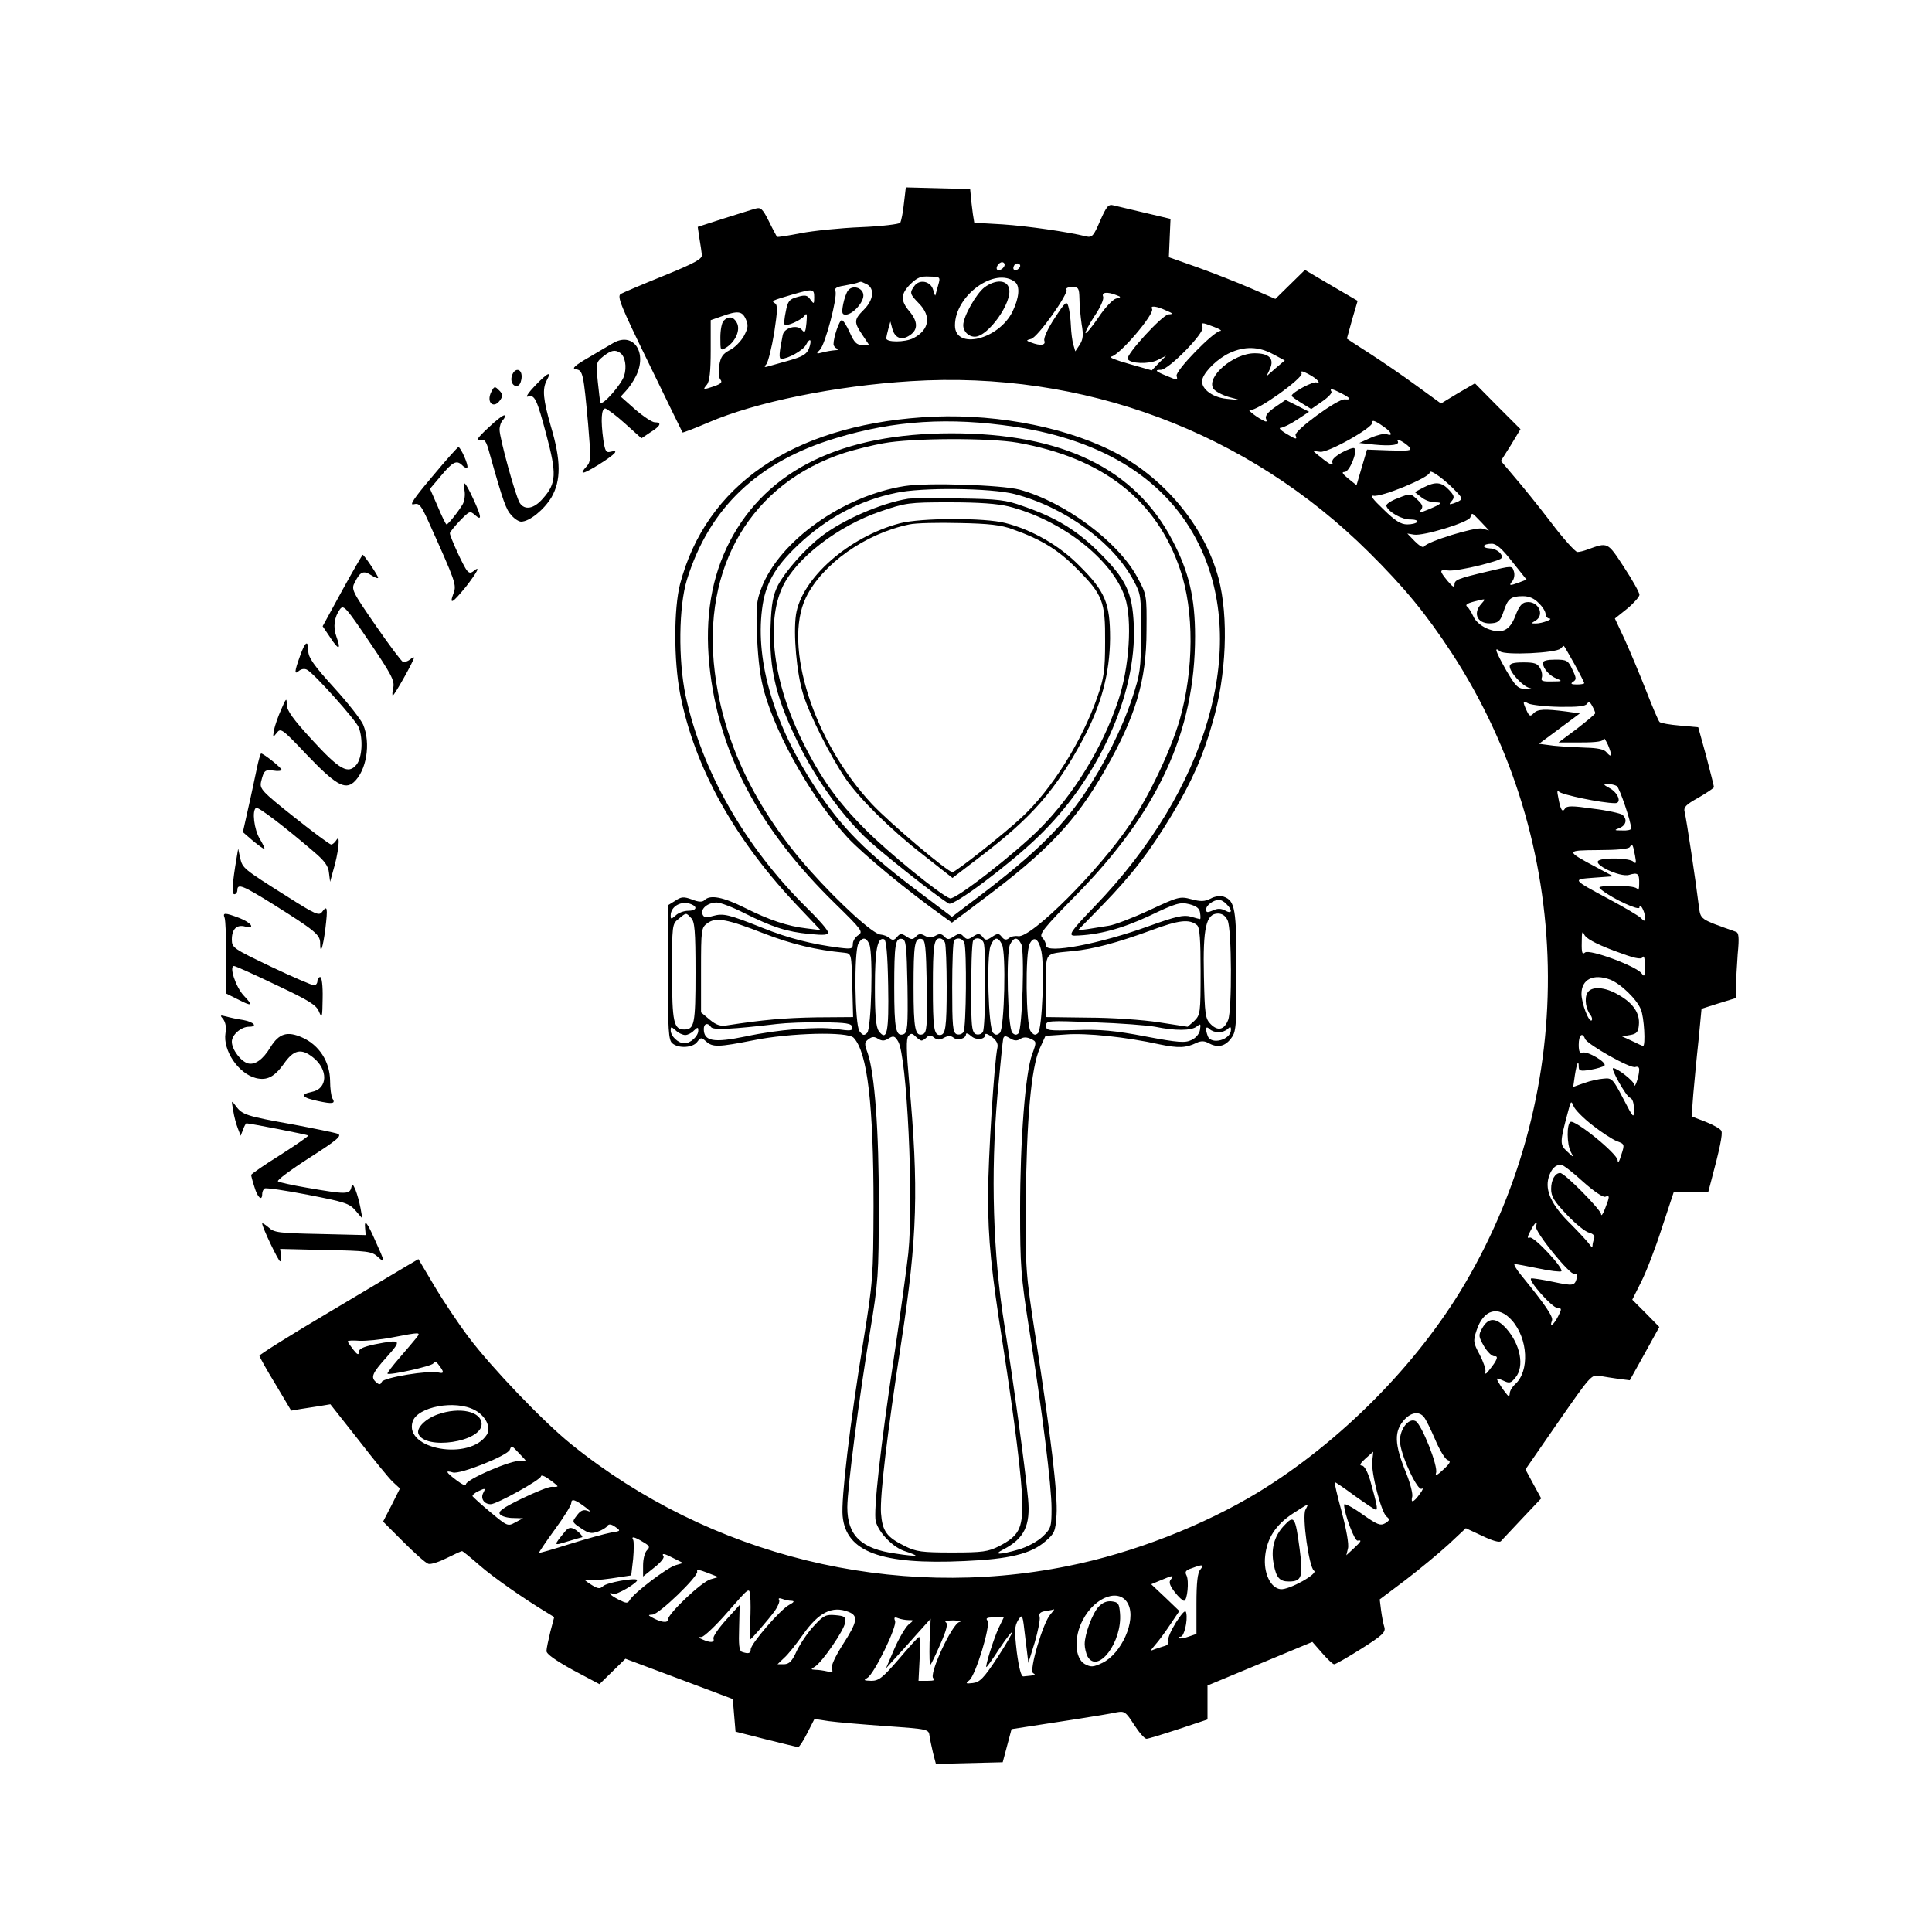 <?xml version="1.0" standalone="no"?>
<!DOCTYPE svg PUBLIC "-//W3C//DTD SVG 20010904//EN"
 "http://www.w3.org/TR/2001/REC-SVG-20010904/DTD/svg10.dtd">
<svg version="1.0" xmlns="http://www.w3.org/2000/svg"
 width="700pt" height="700pt" viewBox="0 0 700 700"
 preserveAspectRatio="xMidYMid meet">
<g transform="translate(0,700) scale(0.1,-0.1)"
fill="#000000" stroke="none">
<path d="M3275 6262 c-3 -32 -10 -63 -13 -69 -4 -5 -67 -13 -142 -16 -74 -3
-173 -13 -219 -22 -46 -9 -84 -15 -86 -13 -1 2 -15 27 -29 56 -23 46 -30 52
-49 46 -12 -3 -64 -20 -116 -36 l-93 -30 6 -41 c4 -23 8 -50 9 -60 2 -15 -25
-30 -138 -76 -77 -31 -147 -61 -156 -66 -14 -9 0 -43 103 -254 65 -135 120
-246 121 -248 2 -1 44 15 93 36 171 74 460 133 735 150 623 39 1219 -183 1659
-620 129 -128 207 -223 300 -365 447 -686 465 -1576 47 -2286 -173 -293 -450
-572 -747 -754 -199 -121 -455 -221 -691 -268 -630 -128 -1297 36 -1799 441
-102 82 -290 279 -372 388 -37 49 -93 133 -125 187 l-57 96 -41 -24 c-22 -13
-151 -90 -287 -171 -137 -81 -248 -151 -248 -155 0 -4 26 -51 58 -103 l57 -96
35 6 c19 3 51 8 71 11 l36 6 101 -128 c55 -71 111 -140 125 -153 l26 -24 -30
-60 -31 -60 73 -73 c41 -41 81 -77 91 -80 9 -3 39 7 67 21 28 14 52 25 55 25
3 0 31 -23 63 -51 50 -44 162 -122 245 -172 l26 -16 -14 -53 c-7 -29 -14 -61
-14 -70 0 -11 33 -34 96 -69 l96 -51 47 46 47 46 195 -73 194 -73 5 -59 5 -59
110 -28 c61 -15 113 -28 117 -28 4 0 19 23 33 51 l26 51 52 -8 c29 -4 122 -12
207 -18 154 -11 155 -11 158 -36 2 -14 8 -42 13 -63 l10 -38 121 3 121 3 16
60 16 60 45 7 c25 4 104 16 175 27 72 11 144 23 161 27 28 5 33 2 63 -45 18
-28 38 -51 45 -51 6 0 58 16 116 35 l105 35 0 61 0 62 190 79 190 79 35 -40
c20 -23 39 -41 44 -41 5 0 49 25 98 56 76 48 89 60 84 78 -4 12 -9 39 -12 61
l-5 40 93 70 c51 39 121 97 156 129 l63 59 60 -28 c35 -17 62 -25 67 -19 5 5
39 42 77 82 l69 73 -29 53 -28 52 119 172 c116 167 120 172 149 167 17 -3 48
-8 70 -11 l40 -5 54 97 53 96 -49 50 -49 49 32 64 c18 35 52 123 75 195 l43
130 63 0 62 0 10 38 c32 119 43 173 38 184 -2 7 -28 22 -56 33 l-52 20 6 80
c4 44 12 132 19 195 l11 115 63 20 62 19 0 42 c0 22 3 75 6 117 6 61 4 78 -7
81 -132 47 -127 43 -134 94 -10 83 -45 316 -51 339 -5 18 3 27 50 53 31 18 56
35 56 38 0 4 -13 54 -28 112 l-29 105 -66 6 c-37 3 -70 9 -74 13 -4 3 -26 55
-49 114 -23 59 -58 142 -77 184 l-36 77 45 36 c24 20 44 43 44 50 0 8 -25 53
-56 100 -60 92 -58 91 -132 64 -13 -5 -29 -9 -37 -9 -7 0 -51 48 -96 108 -45
59 -105 133 -132 164 l-49 58 36 57 35 58 -83 83 -82 83 -62 -36 -61 -37 -88
64 c-49 36 -125 88 -170 117 -46 29 -83 54 -83 54 0 1 9 32 19 69 l20 68 -96
56 -95 56 -53 -52 -54 -53 -88 38 c-48 21 -135 55 -193 76 l-105 37 3 70 3 69
-93 22 c-51 12 -102 24 -114 27 -18 5 -25 -4 -48 -56 -23 -54 -29 -61 -49 -57
-67 17 -215 38 -304 44 l-103 6 -5 31 c-2 17 -6 45 -7 61 l-3 30 -116 3 -117
3 -7 -59z m365 -221 c0 -12 -20 -25 -27 -18 -7 7 6 27 18 27 5 0 9 -4 9 -9z
m51 -14 c-13 -13 -26 -3 -16 12 3 6 11 8 17 5 6 -4 6 -10 -1 -17z m-292 -61
c-5 -17 -9 -33 -10 -36 -1 -3 -4 6 -8 20 -9 31 -49 40 -68 14 -18 -25 -17 -29
17 -64 45 -46 37 -95 -20 -125 -31 -16 -101 -16 -99 0 1 6 4 21 8 35 l7 25 7
-26 c9 -34 34 -44 63 -24 31 20 30 50 -1 87 -33 39 -32 63 4 99 24 23 37 29
69 27 39 -1 40 -1 31 -32z m279 12 c18 -15 15 -56 -9 -106 -50 -103 -209 -141
-209 -51 0 109 146 214 218 157z m-537 -8 c29 -16 24 -57 -11 -92 -36 -36 -37
-45 -5 -92 l24 -36 -25 0 c-20 0 -29 9 -45 45 -11 25 -24 45 -29 45 -9 0 -30
-62 -30 -87 0 -6 6 -14 13 -16 6 -3 3 -6 -8 -6 -11 -1 -31 -4 -45 -8 -23 -6
-24 -5 -9 10 19 19 64 190 56 212 -5 10 4 16 31 20 20 4 42 8 47 10 6 2 11 4
13 4 2 1 12 -4 23 -9z m770 -52 c0 -24 4 -65 8 -93 7 -39 5 -55 -7 -74 l-16
-24 -7 24 c-4 13 -8 44 -9 69 -1 25 -5 56 -9 69 -6 22 -10 19 -50 -42 -25 -38
-41 -73 -37 -82 6 -16 -15 -19 -48 -6 -19 7 -19 8 0 13 24 6 137 165 128 179
-3 5 6 9 20 9 24 0 26 -4 27 -42z m-961 5 c0 -25 -1 -26 -14 -8 -11 16 -19 17
-47 9 -29 -8 -35 -15 -42 -53 -5 -23 -7 -45 -4 -47 7 -8 60 16 72 32 8 12 10
6 7 -26 -3 -33 -6 -38 -16 -26 -16 22 -65 9 -70 -18 -13 -65 -15 -86 -5 -86
24 0 78 30 89 50 15 29 23 20 11 -13 -8 -20 -23 -29 -68 -42 -32 -9 -67 -19
-78 -22 -16 -5 -18 -3 -8 8 6 8 19 59 28 113 12 79 13 101 3 107 -14 9 -14 9
67 33 70 20 75 20 75 -11z m1094 8 c19 -7 19 -8 -1 -13 -11 -3 -40 -33 -63
-68 -23 -34 -44 -59 -47 -57 -2 3 12 30 32 61 22 32 35 62 32 71 -7 16 14 19
47 6z m181 -56 c26 -11 27 -13 9 -14 -22 -1 -157 -148 -148 -162 10 -17 76
-19 107 -4 l32 16 -26 -26 -26 -27 -84 24 c-46 13 -74 24 -63 26 30 4 159 156
148 173 -8 13 17 10 51 -6z m-1523 -31 c10 -22 9 -32 -7 -62 -11 -19 -34 -43
-52 -51 -24 -13 -32 -24 -37 -55 -4 -22 -2 -44 4 -51 8 -10 3 -15 -21 -24 -42
-14 -44 -14 -28 5 10 12 14 48 14 125 l0 109 40 14 c58 21 74 19 87 -10z
m1698 -29 c19 -7 29 -14 21 -14 -24 -2 -163 -144 -158 -163 5 -16 2 -16 -31
-2 -45 18 -51 24 -26 24 28 0 159 134 151 154 -7 19 -3 19 43 1z m212 -98 l43
-23 -33 -28 -33 -29 12 26 c17 37 -2 57 -55 57 -77 0 -176 -85 -150 -128 6 -9
31 -23 55 -30 l44 -12 -50 5 c-56 5 -99 41 -88 73 10 30 57 74 98 93 54 25
105 24 157 -4z m164 -98 c4 -8 3 -9 -5 -5 -10 7 -91 -36 -91 -48 0 -3 16 -14
35 -26 l36 -22 39 27 c22 15 37 31 34 36 -8 13 3 11 36 -6 34 -18 38 -24 12
-22 -26 2 -184 -114 -178 -130 7 -17 2 -16 -36 7 -18 11 -26 20 -18 20 8 0 35
13 59 29 l44 29 -43 22 -42 21 -38 -26 c-26 -18 -37 -32 -33 -42 5 -12 2 -13
-13 -5 -30 16 -61 43 -44 37 21 -7 192 115 186 132 -4 10 1 10 24 -2 16 -8 32
-20 36 -26z m247 -172 c21 -17 22 -28 1 -20 -8 3 -34 -3 -57 -13 l-42 -19 55
-6 c62 -6 93 -1 84 13 -9 14 30 -7 44 -24 8 -11 -5 -12 -72 -10 l-83 3 -19
-64 -19 -65 -30 24 c-22 18 -25 24 -13 24 17 0 48 74 35 86 -3 3 -24 -4 -46
-16 -27 -16 -38 -27 -33 -38 3 -10 -9 -5 -31 12 -20 16 -37 29 -37 31 0 1 10
0 23 -2 27 -5 193 88 189 106 -2 13 16 4 51 -22z m255 -230 c24 -25 23 -28
-12 -41 -16 -5 -17 -4 -6 9 11 13 9 20 -10 40 -27 29 -49 31 -92 9 l-32 -17
23 -18 c13 -11 35 -19 49 -19 31 0 27 -5 -23 -26 -31 -13 -37 -13 -27 -2 9 12
7 19 -13 38 -24 23 -25 23 -70 5 -25 -9 -44 -22 -42 -28 7 -22 57 -50 87 -49
17 0 28 -4 25 -9 -4 -5 -20 -9 -36 -9 -24 0 -44 13 -87 55 -38 36 -50 52 -36
49 27 -7 204 66 204 84 0 15 57 -27 98 -71z m88 -108 l29 -31 -25 7 c-27 6
-199 -47 -210 -65 -4 -6 -18 3 -34 19 l-27 28 24 -4 c33 -6 196 44 204 62 7
19 4 20 39 -16z m113 -144 l52 -65 -26 -10 c-35 -13 -40 -13 -25 5 6 8 9 23 5
35 -7 21 -5 21 -97 -1 -106 -25 -118 -30 -118 -47 0 -13 -6 -9 -25 13 -31 38
-31 42 3 38 15 -2 67 7 115 19 82 22 87 24 74 42 -7 10 -25 19 -39 19 -32 2
-26 17 7 17 17 0 37 -18 74 -65z m96 -150 c14 -13 25 -31 25 -40 0 -8 6 -15
13 -16 18 -1 -25 -18 -48 -18 -18 0 -19 0 -2 10 36 21 10 74 -34 67 -15 -2
-26 -16 -38 -48 -21 -56 -50 -69 -104 -47 -22 10 -42 27 -49 44 -7 15 -17 31
-21 34 -11 8 -1 14 38 23 28 7 29 7 12 -12 -34 -37 -11 -76 40 -70 23 2 30 10
41 43 15 46 26 55 70 55 22 0 41 -8 57 -25z m129 -220 c20 -36 36 -68 36 -70
0 -3 -12 -5 -27 -5 -21 0 -24 3 -13 10 12 8 12 13 -3 44 -15 33 -20 36 -62 36
-29 0 -45 -4 -45 -12 1 -20 24 -47 51 -57 21 -9 19 -10 -18 -10 -33 -1 -41 2
-37 13 3 8 1 24 -6 35 -9 17 -20 21 -60 21 -37 0 -50 -4 -50 -14 0 -22 48 -74
73 -79 12 -3 6 -4 -13 -4 -31 2 -37 8 -72 67 -40 71 -46 89 -23 70 18 -15 203
-6 219 10 6 6 11 10 12 10 1 0 18 -29 38 -65z m-55 -156 c67 -1 95 2 101 11 6
9 11 7 19 -8 6 -11 11 -23 11 -26 0 -3 -30 -28 -66 -56 l-67 -50 82 0 c58 0
81 4 81 13 1 6 7 -3 16 -22 16 -38 14 -50 -6 -26 -8 10 -32 15 -74 16 -33 1
-86 4 -116 7 l-54 7 74 55 74 55 -49 7 c-79 10 -103 9 -118 -6 -12 -13 -16
-12 -26 10 -15 33 -14 36 7 25 10 -5 60 -11 111 -12z m209 -287 c10 -7 52
-130 52 -154 0 -5 -15 -8 -32 -7 -30 0 -31 1 -10 9 24 10 29 32 10 48 -7 5
-55 16 -106 22 -76 11 -95 11 -102 0 -9 -15 -16 -5 -24 40 -5 22 -4 30 2 22 8
-11 156 -42 204 -42 25 0 11 38 -21 55 -22 12 -23 14 -6 14 11 1 26 -3 33 -7z
m66 -252 c5 -27 4 -32 -6 -22 -13 13 -106 16 -126 4 -22 -14 77 -61 110 -52
33 10 38 5 37 -34 0 -17 -3 -25 -6 -18 -3 8 -28 12 -76 12 -67 -1 -71 -2 -52
-16 41 -32 135 -75 135 -62 0 21 20 -14 20 -35 0 -16 -2 -17 -15 -3 -8 8 -59
38 -113 67 -138 74 -137 73 -56 79 l69 5 -60 32 c-114 61 -114 62 7 63 65 0
109 4 113 11 9 14 11 11 19 -31z m-78 -344 c75 -28 99 -34 106 -24 4 8 8 -5 8
-31 0 -38 -2 -42 -12 -28 -20 27 -189 89 -205 76 -10 -9 -13 -2 -12 37 0 37 2
44 9 28 6 -14 38 -32 106 -58z m-13 -105 c39 -15 97 -71 112 -108 12 -27 18
-133 8 -133 -1 0 -19 8 -39 18 l-37 17 29 5 c24 4 30 11 32 37 4 41 -20 78
-73 108 -50 30 -100 33 -114 7 -11 -20 -5 -59 12 -80 5 -7 7 -15 4 -19 -10 -9
-37 62 -37 96 0 53 43 74 103 52z m-90 -215 c8 -20 165 -109 182 -102 10 3 15
-1 14 -12 -1 -25 -17 -69 -18 -52 -1 13 -61 60 -76 60 -11 0 46 -101 60 -107
10 -3 15 -19 15 -42 0 -35 -1 -34 -39 39 -37 71 -41 75 -70 72 -17 -1 -49 -8
-71 -16 l-40 -14 6 42 c7 44 14 60 14 31 0 -15 6 -17 43 -11 23 4 46 11 50 15
11 11 -62 54 -79 47 -10 -4 -14 4 -14 29 0 35 13 47 23 21z m27 -313 c33 -26
73 -52 89 -58 27 -10 28 -11 15 -50 -7 -24 -12 -32 -13 -19 -1 24 -155 149
-171 139 -14 -8 -13 -81 1 -108 12 -22 11 -22 -13 1 -27 25 -27 32 4 147 9 36
11 38 19 18 4 -12 35 -44 69 -70z m-35 -204 c39 -35 73 -58 81 -55 17 6 17 2
-1 -44 -7 -19 -14 -28 -14 -19 -1 16 -132 149 -148 149 -19 0 -33 -25 -33 -58
0 -27 11 -45 57 -93 31 -33 67 -62 80 -65 16 -4 22 -12 19 -21 -3 -8 -6 -20
-6 -26 0 -7 -4 -6 -10 3 -5 8 -36 42 -70 76 -68 67 -93 120 -79 168 9 30 24
46 45 46 7 0 42 -27 79 -61z m-170 -162 c-7 -17 124 -179 140 -173 9 3 11 -2
8 -15 -8 -28 -12 -29 -88 -13 -38 8 -72 13 -77 12 -14 -5 76 -107 95 -107 16
-1 16 -3 2 -31 -16 -31 -32 -42 -22 -15 6 13 -23 56 -111 164 -19 23 -29 41
-24 41 5 0 44 -7 87 -16 42 -9 79 -13 82 -10 10 10 -99 127 -114 122 -10 -4
-10 1 2 24 15 30 29 42 20 17z m-87 -341 c59 -67 64 -184 12 -231 -11 -10 -20
-25 -20 -34 -1 -13 -4 -12 -16 4 -9 11 -20 28 -25 37 -9 16 -7 17 17 6 23 -11
28 -10 45 11 33 40 18 119 -33 177 -37 41 -65 42 -88 1 -14 -25 -13 -30 7 -65
12 -20 28 -36 37 -36 17 2 11 -14 -19 -51 -11 -14 -15 -16 -13 -5 2 9 -8 37
-21 62 -23 43 -24 49 -11 88 25 76 79 91 128 36z m-3969 -63 c-8 -10 -35 -42
-61 -72 -26 -30 -46 -56 -44 -58 7 -7 160 27 166 37 5 7 10 7 17 -2 23 -29 23
-36 2 -31 -34 9 -200 -18 -206 -34 -4 -10 -9 -11 -19 -2 -22 18 -17 32 37 92
56 63 54 65 -44 46 -41 -9 -57 -16 -57 -28 0 -12 -6 -9 -20 9 -11 14 -20 27
-20 30 0 3 19 4 43 2 23 -1 76 4 117 12 105 20 105 20 89 -1z m211 -262 c40
-21 60 -63 44 -89 -61 -96 -301 -54 -269 47 17 54 154 80 225 42z m3439 -25
c7 -8 25 -45 41 -82 16 -38 36 -71 45 -74 13 -4 10 -11 -16 -35 -21 -20 -30
-24 -26 -12 9 23 -52 176 -74 188 -27 14 -62 -36 -56 -81 7 -54 64 -173 78
-164 7 4 4 -5 -7 -19 -22 -31 -34 -35 -27 -9 2 10 -7 47 -21 82 -45 109 -46
155 -6 198 24 25 52 29 69 8z m-3275 -135 c27 -28 27 -28 4 -24 -30 6 -204
-69 -200 -86 1 -7 -13 0 -33 15 -40 30 -44 38 -14 29 25 -8 198 61 206 82 7
17 5 18 37 -16z m3088 -24 c-5 -42 33 -188 52 -202 12 -10 12 -13 -5 -24 -18
-10 -28 -6 -85 34 -35 25 -64 40 -64 33 0 -31 38 -133 49 -130 16 3 14 -2 -15
-29 l-26 -24 6 25 c4 14 -6 70 -23 133 -16 59 -27 107 -25 107 3 0 35 -22 73
-50 38 -27 72 -50 76 -50 8 0 3 22 -21 108 -10 32 -21 52 -30 52 -10 0 -5 9
13 25 15 13 28 25 28 25 1 0 -1 -15 -3 -33z m-2952 -92 c0 -2 -9 -3 -20 -2
-11 1 -60 -19 -110 -43 -70 -34 -87 -47 -78 -57 6 -7 27 -13 47 -13 l36 -1
-28 -15 c-27 -15 -29 -14 -90 37 -34 28 -63 55 -65 58 -1 4 9 13 23 19 23 11
25 10 16 -7 -11 -20 3 -41 27 -41 22 0 182 89 182 101 0 6 14 1 30 -11 17 -12
30 -23 30 -25z m105 -79 c18 -15 18 -15 1 -9 -13 4 -24 -1 -36 -18 -18 -23
-18 -24 15 -46 28 -19 38 -21 62 -12 15 5 31 15 34 21 5 7 14 6 28 -4 21 -15
21 -15 -16 -21 -21 -4 -87 -22 -148 -41 -60 -19 -111 -34 -112 -32 -1 1 24 39
57 84 33 45 60 88 60 97 0 17 16 11 55 -19z m2605 -6 c-13 -24 13 -210 31
-221 17 -10 -90 -70 -121 -67 -37 4 -63 60 -56 121 7 64 38 112 100 153 61 39
59 39 46 14z m-2400 -117 c24 -14 26 -18 14 -30 -8 -8 -14 -32 -14 -55 l0 -40
40 32 c22 17 38 36 34 41 -8 13 3 11 39 -8 l32 -16 -27 -8 c-30 -8 -152 -101
-166 -126 -8 -13 -12 -13 -40 1 -18 9 -32 19 -32 22 0 3 5 2 11 -1 10 -7 95
43 87 51 -9 8 -110 -10 -123 -23 -12 -11 -19 -10 -47 8 -18 12 -25 18 -15 15
10 -3 51 -1 91 5 l73 11 7 60 c3 33 3 64 0 69 -8 14 5 11 36 -8z m2019 -100
c-10 -11 -14 -47 -14 -124 l0 -109 -29 -10 c-16 -6 -32 -8 -34 -5 -3 3 0 5 6
5 12 0 26 57 20 86 -2 13 -12 4 -37 -34 -18 -29 -31 -58 -28 -66 3 -8 -2 -16
-11 -19 -9 -3 -26 -8 -37 -12 -19 -8 -19 -8 1 16 12 13 36 46 54 73 l33 49
-51 49 -51 48 36 15 c43 18 48 19 35 2 -8 -9 -4 -21 14 -45 14 -18 29 -32 34
-32 12 0 19 72 9 92 -7 13 -3 19 19 26 40 15 46 14 31 -5z m-1774 -35 c-32 -8
-155 -125 -155 -146 0 -14 -27 -10 -60 9 -12 7 -12 8 4 9 23 0 168 140 162
156 -3 8 8 7 36 -4 l41 -16 -28 -8z m143 -155 c-2 -35 -2 -63 0 -63 4 0 64 69
89 103 12 17 19 35 16 40 -4 6 0 8 11 4 10 -4 25 -7 34 -7 12 -1 9 -5 -9 -15
-32 -17 -139 -141 -139 -161 0 -15 -9 -17 -32 -9 -10 4 -12 26 -10 88 l2 82
-50 -55 c-27 -30 -48 -61 -45 -67 5 -15 -11 -16 -40 -3 -16 7 -17 9 -3 9 9 1
52 41 95 91 78 89 78 90 81 58 2 -17 2 -60 0 -95z m1370 64 c29 -59 -25 -179
-94 -212 -34 -16 -41 -16 -64 -4 -36 21 -40 97 -7 159 45 87 136 118 165 57z
m-1014 -27 c37 -14 33 -36 -20 -118 -28 -44 -44 -79 -40 -88 5 -13 2 -15 -16
-10 -13 3 -32 6 -43 6 -18 1 -18 2 -3 11 26 15 107 133 110 160 3 21 -2 24
-35 27 -35 3 -43 -1 -78 -39 -22 -23 -49 -64 -62 -90 -17 -38 -27 -48 -46 -49
l-24 0 24 23 c14 12 44 50 68 84 57 81 106 106 165 83z m732 -9 c-27 -30 -78
-203 -63 -213 12 -7 9 -8 -35 -12 -8 -1 -16 29 -24 89 -9 78 -8 93 5 115 16
24 16 22 26 -65 l11 -90 23 74 c12 41 20 82 18 92 -4 13 2 19 22 22 14 2 28 5
30 6 2 0 -4 -8 -13 -18z m-514 -21 c20 0 20 0 -1 -17 -11 -10 -34 -49 -51 -88
l-30 -70 27 30 c16 17 52 57 81 90 l54 60 -4 -87 c-1 -48 0 -84 3 -80 4 4 20
38 37 77 22 50 27 72 19 77 -7 4 6 7 28 7 22 -1 32 -3 21 -6 -27 -7 -113 -193
-94 -204 8 -6 2 -9 -20 -9 l-34 0 4 80 c2 44 1 80 -2 79 -3 0 -36 -36 -73 -80
-59 -68 -73 -79 -100 -79 -28 1 -29 2 -14 11 25 15 108 186 100 206 -5 13 -2
15 11 10 10 -4 27 -7 38 -7z m327 -27 c-18 -38 -51 -143 -45 -143 2 0 23 29
46 65 24 36 45 64 47 61 2 -2 -22 -44 -54 -93 -49 -74 -63 -88 -88 -91 -26 -3
-28 -2 -13 10 23 18 78 199 66 216 -8 9 -2 12 25 12 l34 0 -18 -37z"/>
<path d="M3567 5959 c-30 -23 -77 -106 -77 -137 0 -23 19 -42 42 -42 48 0 137
125 124 175 -8 32 -49 33 -89 4z"/>
<path d="M3073 5948 c-6 -7 -14 -30 -18 -50 -6 -32 -4 -38 9 -38 26 0 68 47
64 73 -3 25 -39 35 -55 15z"/>
<path d="M2622 5838 c-7 -7 -12 -34 -12 -61 0 -49 0 -49 23 -35 33 22 50 63
37 88 -12 23 -30 26 -48 8z"/>
<path d="M1585 1875 c-44 -16 -77 -49 -69 -70 24 -60 229 -30 229 35 0 46 -79
64 -160 35z"/>
<path d="M2048 1452 c-44 -54 -44 -53 8 -37 27 8 50 15 52 15 8 0 -11 21 -27
30 -14 7 -22 5 -33 -8z"/>
<path d="M4651 1471 c-34 -37 -47 -83 -36 -138 9 -49 21 -63 55 -63 47 0 52
17 39 117 -16 120 -20 125 -58 84z"/>
<path d="M3981 1179 c-23 -24 -51 -100 -51 -136 0 -14 5 -33 10 -44 37 -67
127 52 118 156 -3 35 -6 40 -30 43 -17 2 -33 -4 -47 -19z"/>
<path d="M2225 5759 c-11 -6 -51 -30 -90 -53 -54 -31 -65 -42 -48 -44 25 -4
27 -14 44 -200 10 -119 10 -135 -5 -151 -30 -33 -16 -31 44 6 60 38 76 55 41
46 -15 -4 -19 3 -25 43 -10 73 -7 114 7 114 6 -1 39 -25 71 -54 l60 -54 33 22
c37 23 42 36 15 36 -9 0 -41 21 -70 46 l-53 47 19 21 c11 11 27 35 36 53 42
84 -7 160 -79 122z m21 -37 c19 -12 26 -51 15 -85 -11 -31 -76 -106 -85 -96
-2 2 -6 36 -10 75 -7 70 -6 72 20 93 28 22 42 25 60 13z"/>
<path d="M1855 5639 c-8 -23 7 -45 24 -35 6 4 11 18 11 32 0 30 -26 32 -35 3z"/>
<path d="M1939 5603 c-24 -25 -36 -43 -27 -40 25 9 33 -8 68 -140 37 -139 36
-174 -12 -228 -33 -39 -67 -45 -85 -17 -15 24 -73 235 -73 265 0 13 5 28 12
35 6 6 9 14 6 17 -3 3 -30 -17 -59 -45 -38 -35 -47 -49 -32 -45 20 5 24 0 38
-52 48 -171 59 -200 78 -220 11 -13 27 -23 35 -23 30 0 83 43 110 88 35 61 35
133 -2 257 -28 97 -32 135 -15 167 19 35 4 29 -42 -19z"/>
<path d="M1781 5582 c-22 -41 9 -67 33 -29 8 12 7 21 -6 33 -15 15 -17 15 -27
-4z"/>
<path d="M3341 5488 c-473 -33 -783 -247 -877 -604 -23 -90 -23 -276 0 -397
52 -268 199 -533 435 -779 l74 -78 -49 6 c-70 8 -136 30 -226 75 -78 39 -125
48 -145 28 -8 -8 -21 -8 -46 2 -30 11 -39 10 -61 -5 l-26 -16 0 -244 c0 -208
2 -245 16 -256 23 -20 75 -16 90 5 13 17 15 17 32 2 24 -22 45 -21 172 4 133
27 342 32 363 9 50 -53 72 -242 72 -610 -1 -257 -2 -272 -37 -490 -49 -300
-81 -573 -75 -633 12 -130 140 -177 441 -163 163 7 241 26 293 71 34 29 37 36
41 96 5 73 -21 291 -76 644 -36 234 -37 246 -35 495 2 289 19 482 50 551 l21
46 73 5 c75 6 219 -9 341 -36 68 -14 95 -13 134 6 15 7 28 7 42 -1 33 -18 59
-13 81 15 20 25 21 39 21 243 0 228 -5 257 -46 272 -13 4 -32 2 -48 -7 -22
-11 -36 -11 -70 -2 -41 11 -47 9 -152 -40 -60 -28 -126 -53 -146 -56 -21 -3
-55 -9 -75 -12 l-38 -5 86 88 c111 114 173 195 254 329 73 122 113 211 148
335 51 172 59 384 22 524 -52 193 -203 372 -392 464 -185 91 -445 136 -682
119z m334 -34 c327 -49 557 -196 670 -429 180 -368 30 -885 -379 -1309 -86
-89 -97 -106 -73 -106 87 2 171 25 270 71 98 47 113 51 146 43 26 -7 37 -15
39 -31 2 -13 2 -23 0 -23 -2 0 -17 4 -34 9 -26 7 -53 1 -153 -35 -177 -64
-371 -101 -371 -70 0 8 -6 21 -14 29 -12 12 4 33 122 153 299 304 432 594 432
939 0 138 -22 233 -82 347 -135 260 -399 388 -800 388 -397 0 -668 -132 -803
-390 -67 -129 -92 -277 -75 -448 32 -317 178 -595 457 -867 96 -94 101 -101
83 -113 -11 -7 -20 -21 -20 -32 0 -18 -5 -19 -47 -14 -102 13 -185 34 -280 72
-123 49 -142 54 -181 43 -24 -7 -32 -6 -37 7 -7 20 20 42 52 42 13 0 58 -17
101 -39 100 -50 152 -67 235 -75 52 -5 67 -4 67 6 0 8 -34 47 -76 88 -225 222
-381 496 -440 770 -27 130 -25 323 5 420 81 260 257 428 541 513 211 64 410
76 645 41z m12 -58 c308 -55 503 -206 589 -460 51 -149 50 -363 -2 -545 -32
-109 -108 -270 -178 -375 -112 -168 -359 -415 -407 -408 -11 2 -26 -1 -33 -7
-10 -8 -17 -7 -26 4 -11 14 -15 14 -35 1 -21 -14 -25 -14 -35 0 -11 12 -16 13
-34 1 -18 -12 -23 -12 -35 0 -11 12 -16 12 -35 0 -18 -12 -23 -12 -34 -1 -10
11 -18 12 -32 4 -14 -8 -26 -8 -40 0 -14 8 -22 7 -32 -4 -11 -11 -16 -11 -34
1 -18 12 -23 11 -34 -2 -10 -12 -16 -13 -27 -4 -7 7 -22 12 -33 13 -26 1 -151
115 -256 233 -197 222 -312 462 -344 717 -48 382 132 686 472 796 36 11 99 27
139 34 102 19 383 20 486 2z m757 -1672 c23 -23 20 -37 -5 -23 -16 8 -28 8
-45 0 -19 -8 -24 -8 -24 4 0 15 26 34 47 35 6 0 19 -7 27 -16z m-1940 0 c25
-10 19 -24 -11 -24 -14 0 -35 -7 -45 -17 -16 -14 -18 -14 -18 0 0 33 38 55 74
41z m0 -50 c13 -13 16 -45 16 -198 0 -187 -4 -206 -41 -206 -38 0 -44 26 -44
207 0 172 0 175 24 194 28 23 26 23 45 3z m1944 -9 c15 -32 16 -323 2 -360
-14 -36 -37 -42 -63 -16 -20 20 -22 33 -25 175 -4 175 8 226 51 226 16 0 28
-9 35 -25z m-1678 -48 c99 -38 185 -59 290 -69 25 -3 25 -4 28 -118 l3 -115
-133 -1 c-116 -2 -195 -9 -324 -29 -24 -4 -39 1 -63 21 l-31 26 0 153 c0 148
1 154 23 170 31 23 72 15 207 -38z m1567 31 c10 -8 13 -54 13 -167 0 -152 -1
-158 -23 -180 l-24 -21 -104 16 c-57 9 -173 17 -256 17 l-153 2 0 112 c0 128
-9 116 97 127 74 7 160 30 283 75 102 38 139 42 167 19z m-1187 -70 c14 -37 7
-305 -8 -320 -11 -11 -16 -10 -28 6 -17 24 -20 286 -4 317 14 25 29 24 40 -3z
m68 -148 c3 -170 -4 -205 -34 -166 -10 15 -14 54 -14 159 0 136 9 182 33 174
8 -2 13 -52 15 -167z m70 -3 c2 -147 0 -168 -14 -174 -28 -10 -34 18 -34 169
0 158 4 181 29 176 14 -3 16 -26 19 -171z m70 0 c2 -147 0 -168 -14 -174 -28
-10 -34 18 -34 169 0 158 4 181 29 176 14 -3 16 -26 19 -171z m66 157 c3 -9 6
-80 6 -159 0 -150 -4 -175 -25 -175 -21 0 -25 25 -25 175 0 150 4 175 25 175
7 0 16 -7 19 -16z m70 0 c9 -25 7 -307 -3 -323 -5 -8 -16 -11 -25 -8 -14 6
-16 29 -16 170 0 90 3 167 7 170 11 12 31 7 37 -9z m70 0 c9 -25 7 -307 -3
-323 -5 -8 -16 -11 -25 -8 -13 5 -16 24 -17 99 -1 138 2 231 7 240 9 14 32 9
38 -8z m66 -5 c16 -29 9 -304 -7 -321 -10 -9 -16 -9 -25 0 -17 17 -24 276 -9
315 13 32 26 35 41 6z m70 1 c13 -24 4 -310 -10 -324 -7 -7 -14 -6 -22 2 -17
17 -24 292 -8 321 14 26 26 27 40 1z m73 -26 c12 -56 3 -282 -12 -297 -10 -9
-15 -8 -27 7 -17 24 -20 286 -3 317 15 29 32 18 42 -27z m-685 -275 c2 -14 -5
-15 -60 -7 -69 9 -210 -2 -326 -27 -116 -24 -152 -18 -152 27 0 20 15 24 26 7
7 -12 78 -8 239 11 33 4 107 7 165 6 87 -1 105 -4 108 -17z m1097 1 c72 -15
132 -15 151 1 14 11 15 10 12 -11 -2 -15 -14 -30 -31 -38 -23 -11 -46 -10
-167 13 -110 21 -164 26 -250 23 -103 -3 -110 -2 -110 16 0 18 7 19 173 12 94
-3 195 -11 222 -16z m-1702 -30 c8 0 23 7 31 16 14 13 16 13 16 0 0 -20 -28
-46 -50 -46 -23 0 -50 26 -50 47 0 14 2 14 18 0 10 -10 26 -17 35 -17z m1932
10 c12 0 26 5 33 12 9 9 12 9 12 -3 0 -36 -71 -56 -84 -23 -10 27 -7 39 6 26
7 -7 21 -12 33 -12z m-1076 -30 c4 0 12 5 19 12 8 8 15 8 26 -1 11 -9 20 -10
36 -1 15 8 25 8 34 1 15 -13 46 -4 46 12 0 5 8 3 19 -7 18 -16 51 -13 51 6 0
5 11 1 24 -9 16 -12 23 -25 20 -38 -12 -55 -34 -405 -34 -538 0 -158 11 -269
54 -542 42 -272 69 -486 70 -570 1 -94 -13 -120 -84 -157 -40 -20 -59 -23
-170 -23 -110 0 -131 3 -171 23 -67 33 -82 54 -87 120 -4 64 22 285 74 622 58
377 63 556 28 939 -10 111 -11 158 -3 167 9 11 14 11 26 -1 8 -8 18 -15 22
-15z m-119 8 c17 10 22 9 34 -11 32 -51 57 -575 37 -767 -7 -63 -30 -230 -51
-371 -49 -323 -76 -566 -67 -601 11 -42 64 -96 108 -109 22 -7 38 -14 36 -15
-1 -2 -34 1 -71 7 -126 17 -176 66 -176 168 0 67 42 393 82 634 30 181 32 207
32 457 1 272 -15 481 -40 554 -13 35 -12 40 3 51 13 10 21 10 35 1 14 -8 23
-8 38 2z m477 -2 c11 7 23 7 38 0 21 -10 21 -11 5 -55 -25 -66 -44 -312 -44
-566 0 -199 3 -240 32 -425 49 -307 82 -575 82 -655 0 -67 -2 -73 -32 -102
-19 -18 -56 -38 -87 -47 -69 -20 -95 -20 -56 0 76 39 99 87 90 183 -11 116
-54 429 -86 631 -41 257 -50 546 -25 832 10 106 19 199 21 206 4 10 8 10 25 0
14 -9 25 -10 37 -2z"/>
<path d="M3278 5239 c-224 -35 -454 -199 -519 -369 -19 -49 -20 -70 -16 -180
4 -85 12 -149 27 -200 47 -165 178 -391 303 -527 58 -61 215 -191 340 -280
l36 -26 113 85 c235 176 334 281 440 465 112 195 152 327 152 508 1 129 1 130
-33 193 -70 130 -263 273 -427 318 -65 17 -333 26 -416 13z m398 -29 c181 -47
358 -175 432 -315 26 -48 27 -57 26 -190 0 -129 -3 -147 -32 -235 -37 -111
-101 -240 -173 -346 -88 -131 -197 -234 -422 -402 l-58 -44 -114 86 c-199 149
-284 235 -380 381 -150 228 -218 456 -194 647 11 92 46 153 130 233 105 99
221 161 354 189 94 21 345 18 431 -4z"/>
<path d="M3290 5193 c-98 -16 -236 -76 -315 -137 -59 -46 -129 -125 -156 -176
-18 -36 -24 -65 -27 -148 -7 -159 21 -269 111 -446 59 -115 143 -233 227 -315
49 -49 262 -218 308 -245 17 -10 217 140 320 239 221 211 361 519 350 769 -5
120 -28 168 -127 266 -81 80 -155 125 -274 166 -63 23 -91 26 -232 28 -88 2
-171 1 -185 -1z m365 -28 c192 -49 375 -192 421 -329 27 -81 16 -256 -25 -376
-57 -170 -160 -337 -281 -460 -91 -92 -310 -262 -328 -255 -36 13 -227 169
-307 250 -100 100 -161 185 -228 320 -105 211 -133 430 -71 560 49 103 201
220 354 272 91 31 102 33 250 33 108 0 174 -5 215 -15z"/>
<path d="M3260 5104 c-185 -49 -356 -200 -376 -331 -10 -70 2 -210 26 -288 22
-73 99 -226 153 -305 50 -73 164 -186 280 -276 l108 -85 102 78 c185 141 271
239 370 423 67 124 98 241 99 367 0 127 -17 170 -112 264 -71 72 -169 129
-267 154 -76 20 -307 19 -383 -1z m410 -22 c102 -36 164 -74 230 -141 96 -96
105 -120 104 -266 0 -104 -4 -131 -28 -200 -55 -159 -166 -337 -276 -438 -63
-59 -238 -197 -249 -197 -17 0 -224 175 -291 246 -212 226 -324 575 -240 749
59 121 215 232 375 265 22 5 103 7 180 5 108 -2 153 -7 195 -23z"/>
<path d="M1566 5273 c-67 -79 -84 -105 -67 -100 20 5 26 -2 55 -66 97 -216
101 -226 89 -257 -16 -43 -4 -36 45 24 41 53 55 79 28 57 -10 -8 -16 -8 -24 2
-13 15 -62 123 -62 135 0 4 16 24 36 45 35 36 37 37 55 21 26 -23 24 -7 -7 60
-28 61 -40 72 -31 29 3 -16 0 -37 -6 -49 -15 -26 -53 -74 -59 -74 -3 0 -17 29
-32 65 l-28 64 38 45 c44 53 58 60 78 41 7 -8 16 -12 19 -9 6 7 -24 74 -32 74
-3 0 -46 -48 -95 -107z"/>
<path d="M1240 4861 l-71 -130 27 -40 c31 -48 41 -47 23 2 -13 36 -8 71 13
100 13 17 22 6 106 -118 80 -118 92 -141 87 -166 -4 -16 -4 -29 -2 -29 6 0 77
127 77 137 0 3 -7 0 -15 -7 -8 -6 -19 -10 -25 -8 -5 1 -50 61 -99 132 -87 126
-89 131 -75 157 19 38 31 43 59 25 14 -9 25 -13 25 -9 0 7 -51 83 -56 83 -1 0
-35 -58 -74 -129z"/>
<path d="M1087 4623 c-21 -58 -21 -69 -3 -53 9 7 21 8 29 3 27 -15 178 -184
187 -209 16 -42 12 -109 -8 -134 -30 -37 -61 -20 -161 89 -69 75 -91 106 -92
127 0 27 -2 26 -20 -16 -11 -25 -23 -58 -26 -75 -5 -28 -5 -29 10 -10 14 18
19 15 106 -77 105 -110 140 -131 173 -102 46 42 62 140 34 208 -8 19 -56 80
-107 136 -72 79 -92 108 -92 131 0 42 -11 36 -30 -18z"/>
<path d="M930 4213 c-7 -32 -20 -96 -31 -143 l-19 -85 37 -32 c21 -17 39 -30
41 -29 2 2 -6 19 -17 37 -20 33 -29 103 -13 112 7 5 104 -69 209 -159 39 -33
53 -52 55 -77 l4 -32 11 40 c19 62 27 134 13 113 -6 -10 -15 -18 -20 -18 -5 0
-66 45 -135 100 -117 93 -125 102 -119 128 10 41 14 44 45 40 16 -3 29 -1 29
3 0 7 -65 59 -74 59 -2 0 -10 -26 -16 -57z"/>
<path d="M857 3890 c-15 -89 -18 -130 -8 -130 6 0 11 7 11 15 0 25 20 17 129
-51 153 -96 171 -111 171 -141 0 -46 10 -18 19 53 9 75 7 86 -12 60 -11 -15
-23 -10 -127 56 -160 101 -161 102 -170 140 l-7 33 -6 -35z"/>
<path d="M814 3674 c3 -9 6 -74 6 -145 l0 -129 40 -20 c54 -28 59 -25 23 13
-29 31 -54 107 -35 107 5 0 74 -31 153 -69 121 -57 146 -73 155 -97 11 -26 12
-20 13 49 1 45 -3 77 -9 77 -5 0 -10 -7 -10 -15 0 -8 -6 -15 -12 -15 -7 0 -77
30 -155 67 -138 66 -143 69 -143 99 0 38 18 55 48 47 39 -10 23 14 -21 31 -53
20 -61 20 -53 0z"/>
<path d="M809 3307 c8 -11 12 -30 8 -50 -10 -63 47 -147 110 -163 40 -10 67 4
101 51 36 52 63 58 106 24 56 -44 54 -114 -4 -125 -44 -9 -37 -21 21 -33 55
-12 66 -10 53 10 -4 7 -8 36 -8 64 -1 69 -40 129 -101 156 -54 24 -84 15 -115
-35 -27 -45 -56 -65 -81 -59 -26 7 -59 50 -59 79 0 25 34 54 62 54 33 0 18 17
-19 24 -21 3 -49 9 -63 13 -23 6 -24 5 -11 -10z"/>
<path d="M845 2976 c3 -21 11 -50 17 -65 l10 -26 9 23 c4 12 10 22 12 22 12 0
221 -41 224 -44 2 -2 -44 -34 -102 -71 -58 -36 -105 -69 -105 -72 0 -3 5 -23
12 -44 11 -38 28 -53 28 -25 0 8 4 17 9 20 5 3 75 -7 157 -23 133 -26 150 -31
172 -57 l25 -29 -7 39 c-4 21 -12 50 -18 65 -9 21 -12 23 -15 9 -6 -26 -19
-26 -163 -1 -52 9 -99 19 -103 23 -4 4 47 42 114 85 100 64 119 80 103 87 -10
4 -84 19 -163 34 -168 30 -183 35 -206 66 -17 23 -17 23 -10 -16z"/>
<path d="M950 2567 c0 -14 59 -137 65 -137 3 0 5 10 3 23 l-3 22 165 -4 c150
-3 167 -5 188 -24 28 -26 28 -22 -8 57 -30 69 -41 81 -37 44 l2 -23 -165 4
c-150 3 -167 5 -187 24 -13 11 -23 17 -23 14z"/>
</g>
</svg>
